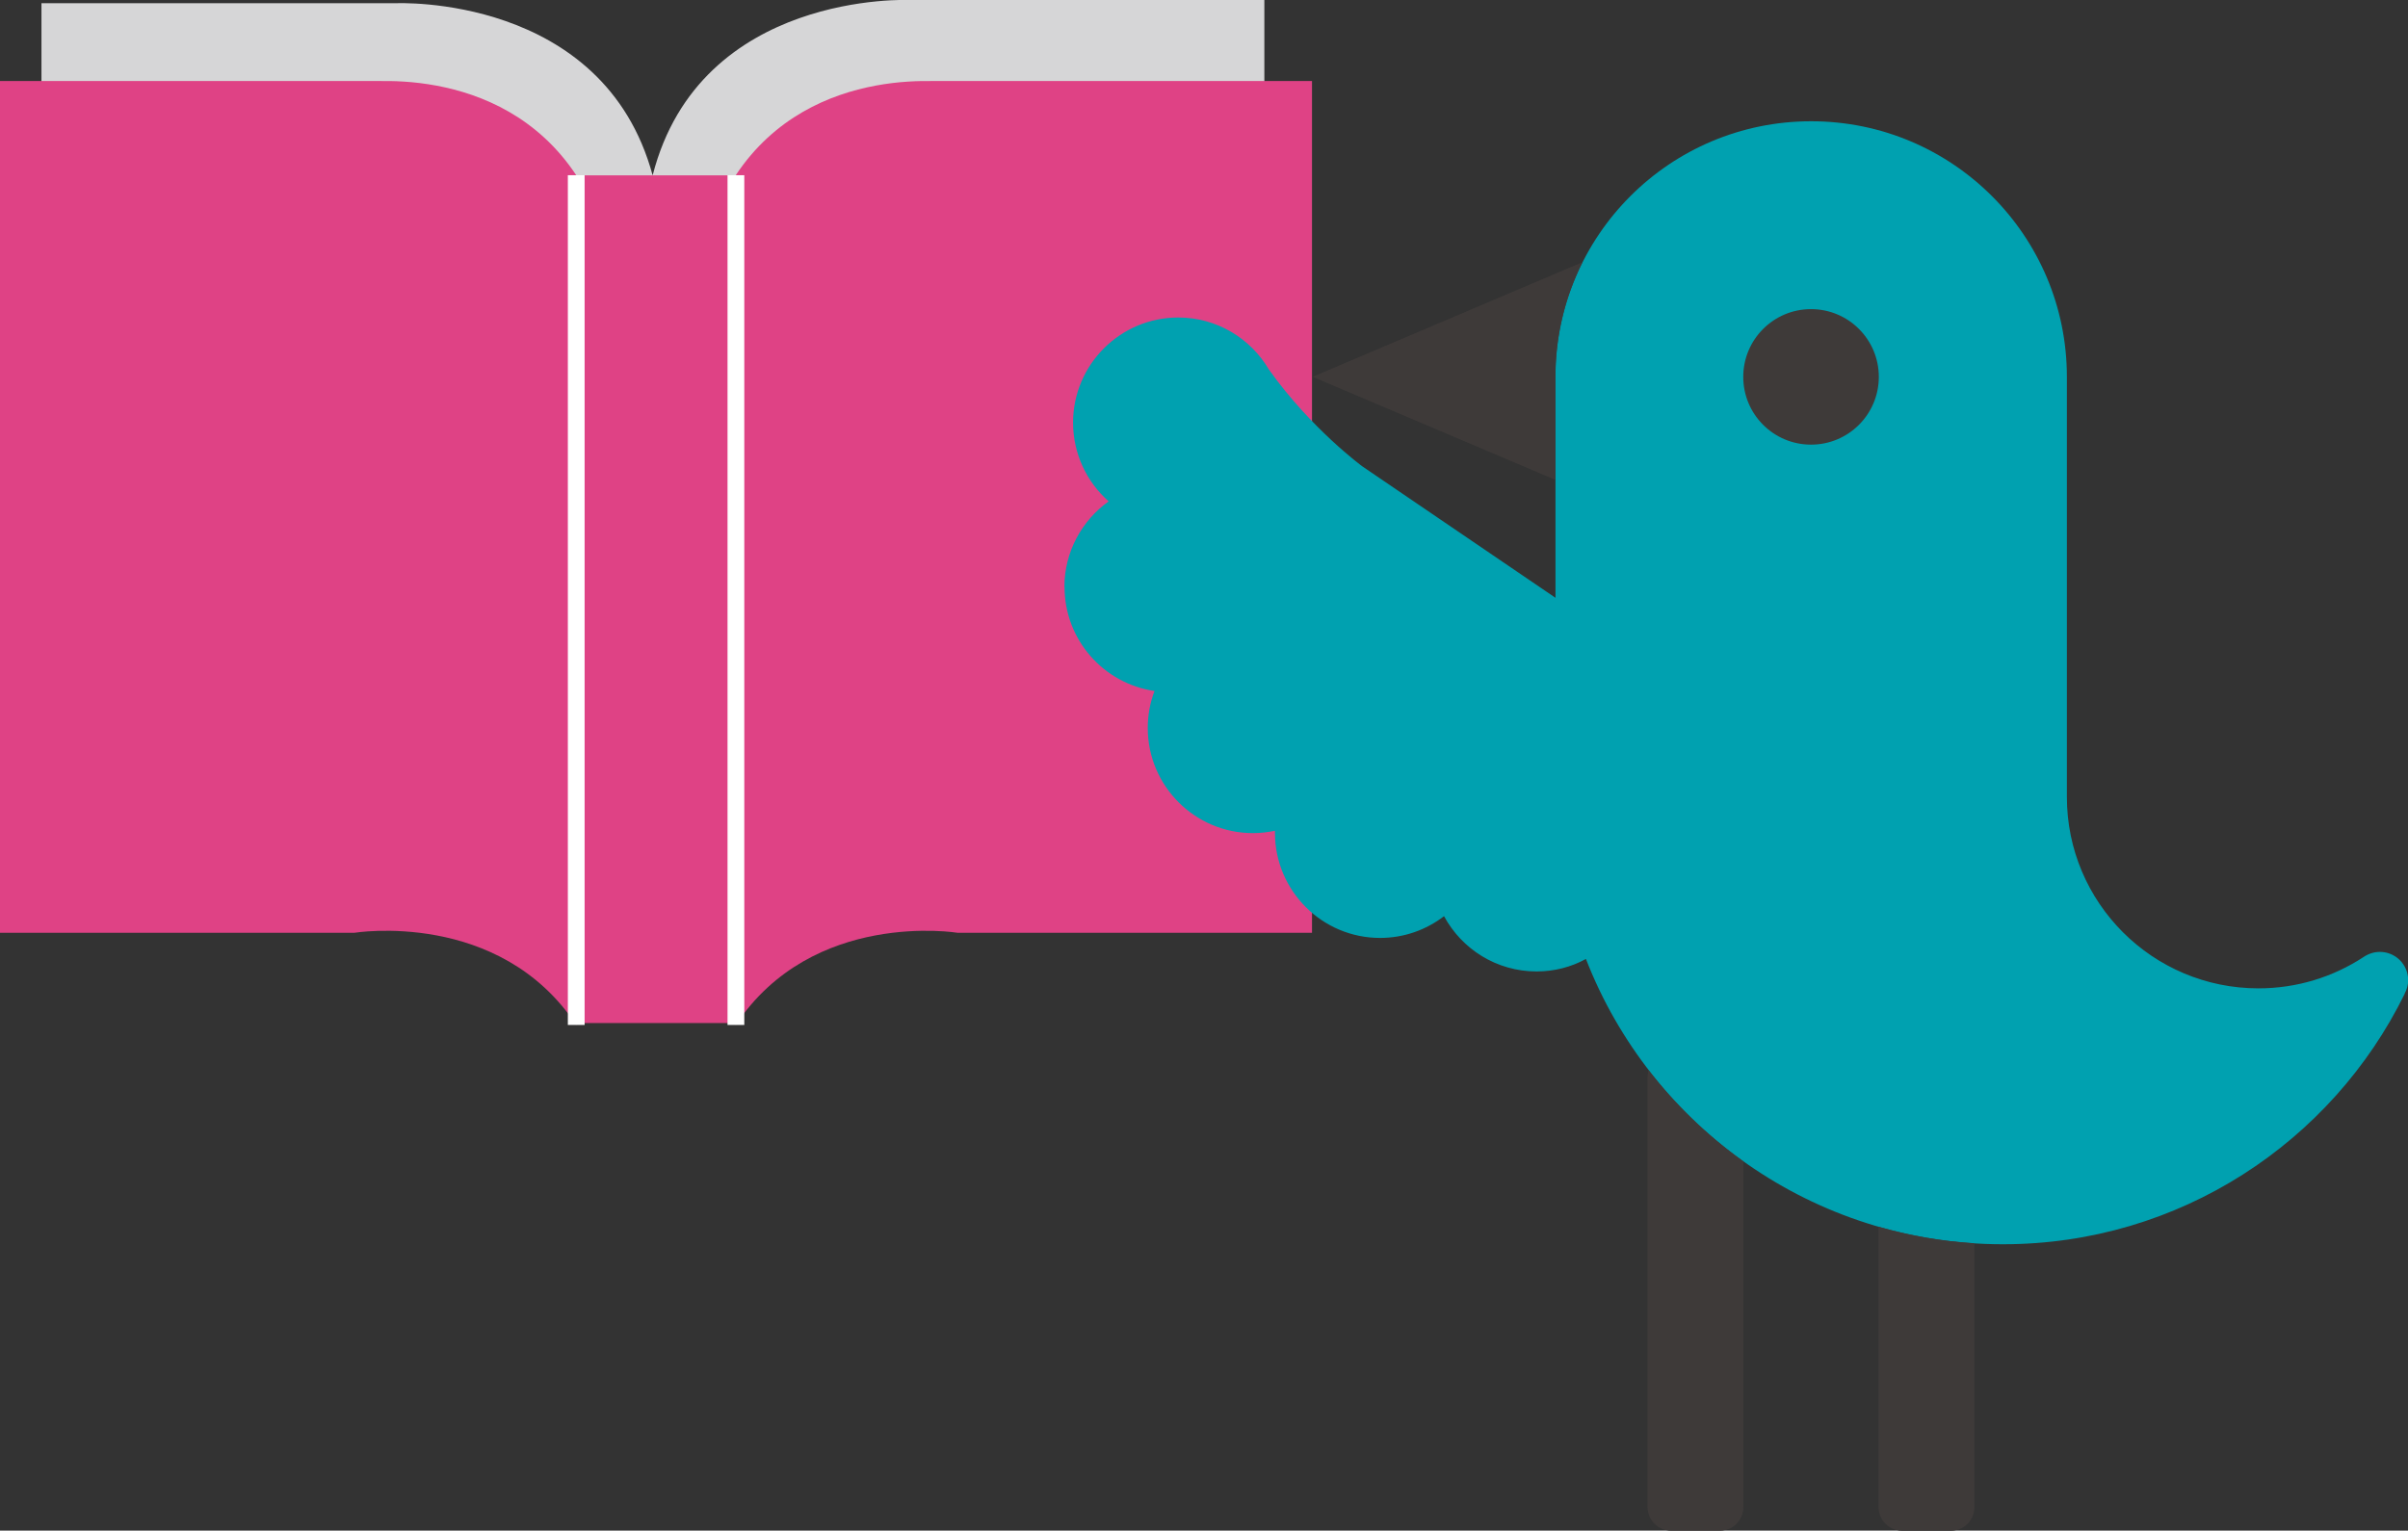 <?xml version="1.0" encoding="UTF-8"?>
<svg id="Layer_2" data-name="Layer 2" xmlns="http://www.w3.org/2000/svg" viewBox="0 0 163.77 104.13">
  <rect x="0" y="0" width="163.77" height="104.13" fill="#333333" stroke="none"/>
  <defs>
    <style>
      .cls-1 {
        fill: #00a1b0;
      }

      .cls-2 {
        fill: #3e3a39;
      }

      .cls-3 {
        fill: #d6d6d7;
      }

      .cls-4 {
        fill: #df4285;
      }

      .cls-5 {
        fill: none;
        stroke: #fff;
        stroke-miterlimit: 10;
        stroke-width: 1.14px;
      }
    </style>
  </defs>
  <g id="_デザイン" data-name="デザイン">
    <g>
      <g>
        <path class="cls-3" d="m26.93.22s14.11-.66,17.46,11.72v-.02C47.62-.66,61.89,0,61.89,0h24.1v57.67h-24.1s0,.14,0,.14c0,0-9.86-1.62-15.09,6.27l-2.39-51.46-2.4,51.68c-5.23-7.89-15.09-6.27-15.09-6.27v-.14s-24.1,0-24.1,0V.22h24.1Z"/>
        <rect class="cls-4" x="39.17" y="11.92" width="10.88" height="57.67" transform="translate(89.22 81.52) rotate(-180)"/>
        <path class="cls-4" d="m65.13,5.65l-1.97-.14h26.07v57.95h-24.1s-9.86-1.62-15.09,6.27V11.92c5.23-7.89,15.09-6.27,15.09-6.27Z"/>
        <path class="cls-4" d="m24.1,5.65l1.97-.14H0v57.95h24.1s9.86-1.62,15.09,6.27V11.92c-5.23-7.89-15.09-6.27-15.09-6.27Z"/>
        <line class="cls-5" x1="50.05" y1="11.92" x2="50.05" y2="69.73"/>
        <line class="cls-5" x1="39.19" y1="11.92" x2="39.19" y2="69.73"/>
      </g>
      <polygon class="cls-2" points="89.3 25.63 107.61 33.4 107.61 17.85 89.3 25.63"/>
      <rect class="cls-2" x="112.07" y="71.66" width="6.49" height="32.46" rx="1.58" ry="1.58"/>
      <rect class="cls-2" x="127.78" y="75.42" width="6.49" height="28.71" rx="1.58" ry="1.58"/>
      <circle class="cls-2" cx="123.17" cy="25.63" r="4.61"/>
      <path class="cls-1" d="m72.39,39.94c0-2.4,1.19-4.53,3.01-5.83-1.48-1.31-2.42-3.23-2.42-5.36,0-3.94,3.21-7.15,7.15-7.15,2.63,0,4.92,1.42,6.17,3.54,2.88,4.05,6.37,6.6,6.37,6.6l13.12,8.93v-15.03c0-9.6,7.78-17.39,17.39-17.39,9.6,0,17.39,7.78,17.39,17.39v28.58c0,7.19,5.83,13.02,13.03,13.02,2.63,0,5.08-.78,7.13-2.12h0c.32-.22.71-.36,1.13-.36,1.06,0,1.92.86,1.92,1.92,0,.34-.09.65-.24.92h.01c-4.95,10.1-15.33,17.05-27.33,17.05-12.92,0-23.95-8.05-28.36-19.41h0c-1,.55-2.14.85-3.36.85-2.72,0-5.08-1.52-6.29-3.76-1.21.93-2.72,1.48-4.35,1.48-3.94,0-7.15-3.21-7.15-7.15,0-.05,0-.09,0-.14-.48.1-.98.16-1.5.16-3.94,0-7.15-3.21-7.15-7.15,0-.89.16-1.74.46-2.52-3.46-.5-6.12-3.48-6.12-7.08Z"/>
      <g>
        <path class="cls-2" d="m105.78,25.64v7s-16.48-7-16.48-7l18.31-7.78h0c-1.17,2.35-1.83,4.98-1.83,7.78Z"/>
        <circle class="cls-2" cx="123.17" cy="25.64" r="4.61"/>
        <path class="cls-2" d="m118.55,79v23.55c0,.87-.71,1.58-1.58,1.58h-3.33c-.87,0-1.58-.71-1.58-1.58v-29.3c0-.15.03-.29.07-.43,1.83,2.36,3.99,4.44,6.42,6.18Z"/>
        <path class="cls-2" d="m134.26,84.58v17.97c0,.87-.71,1.58-1.58,1.58h-3.33c-.87,0-1.58-.71-1.58-1.58v-19.09c2.08.6,4.25.98,6.49,1.12Z"/>
      </g>
    </g>
  </g>
</svg>